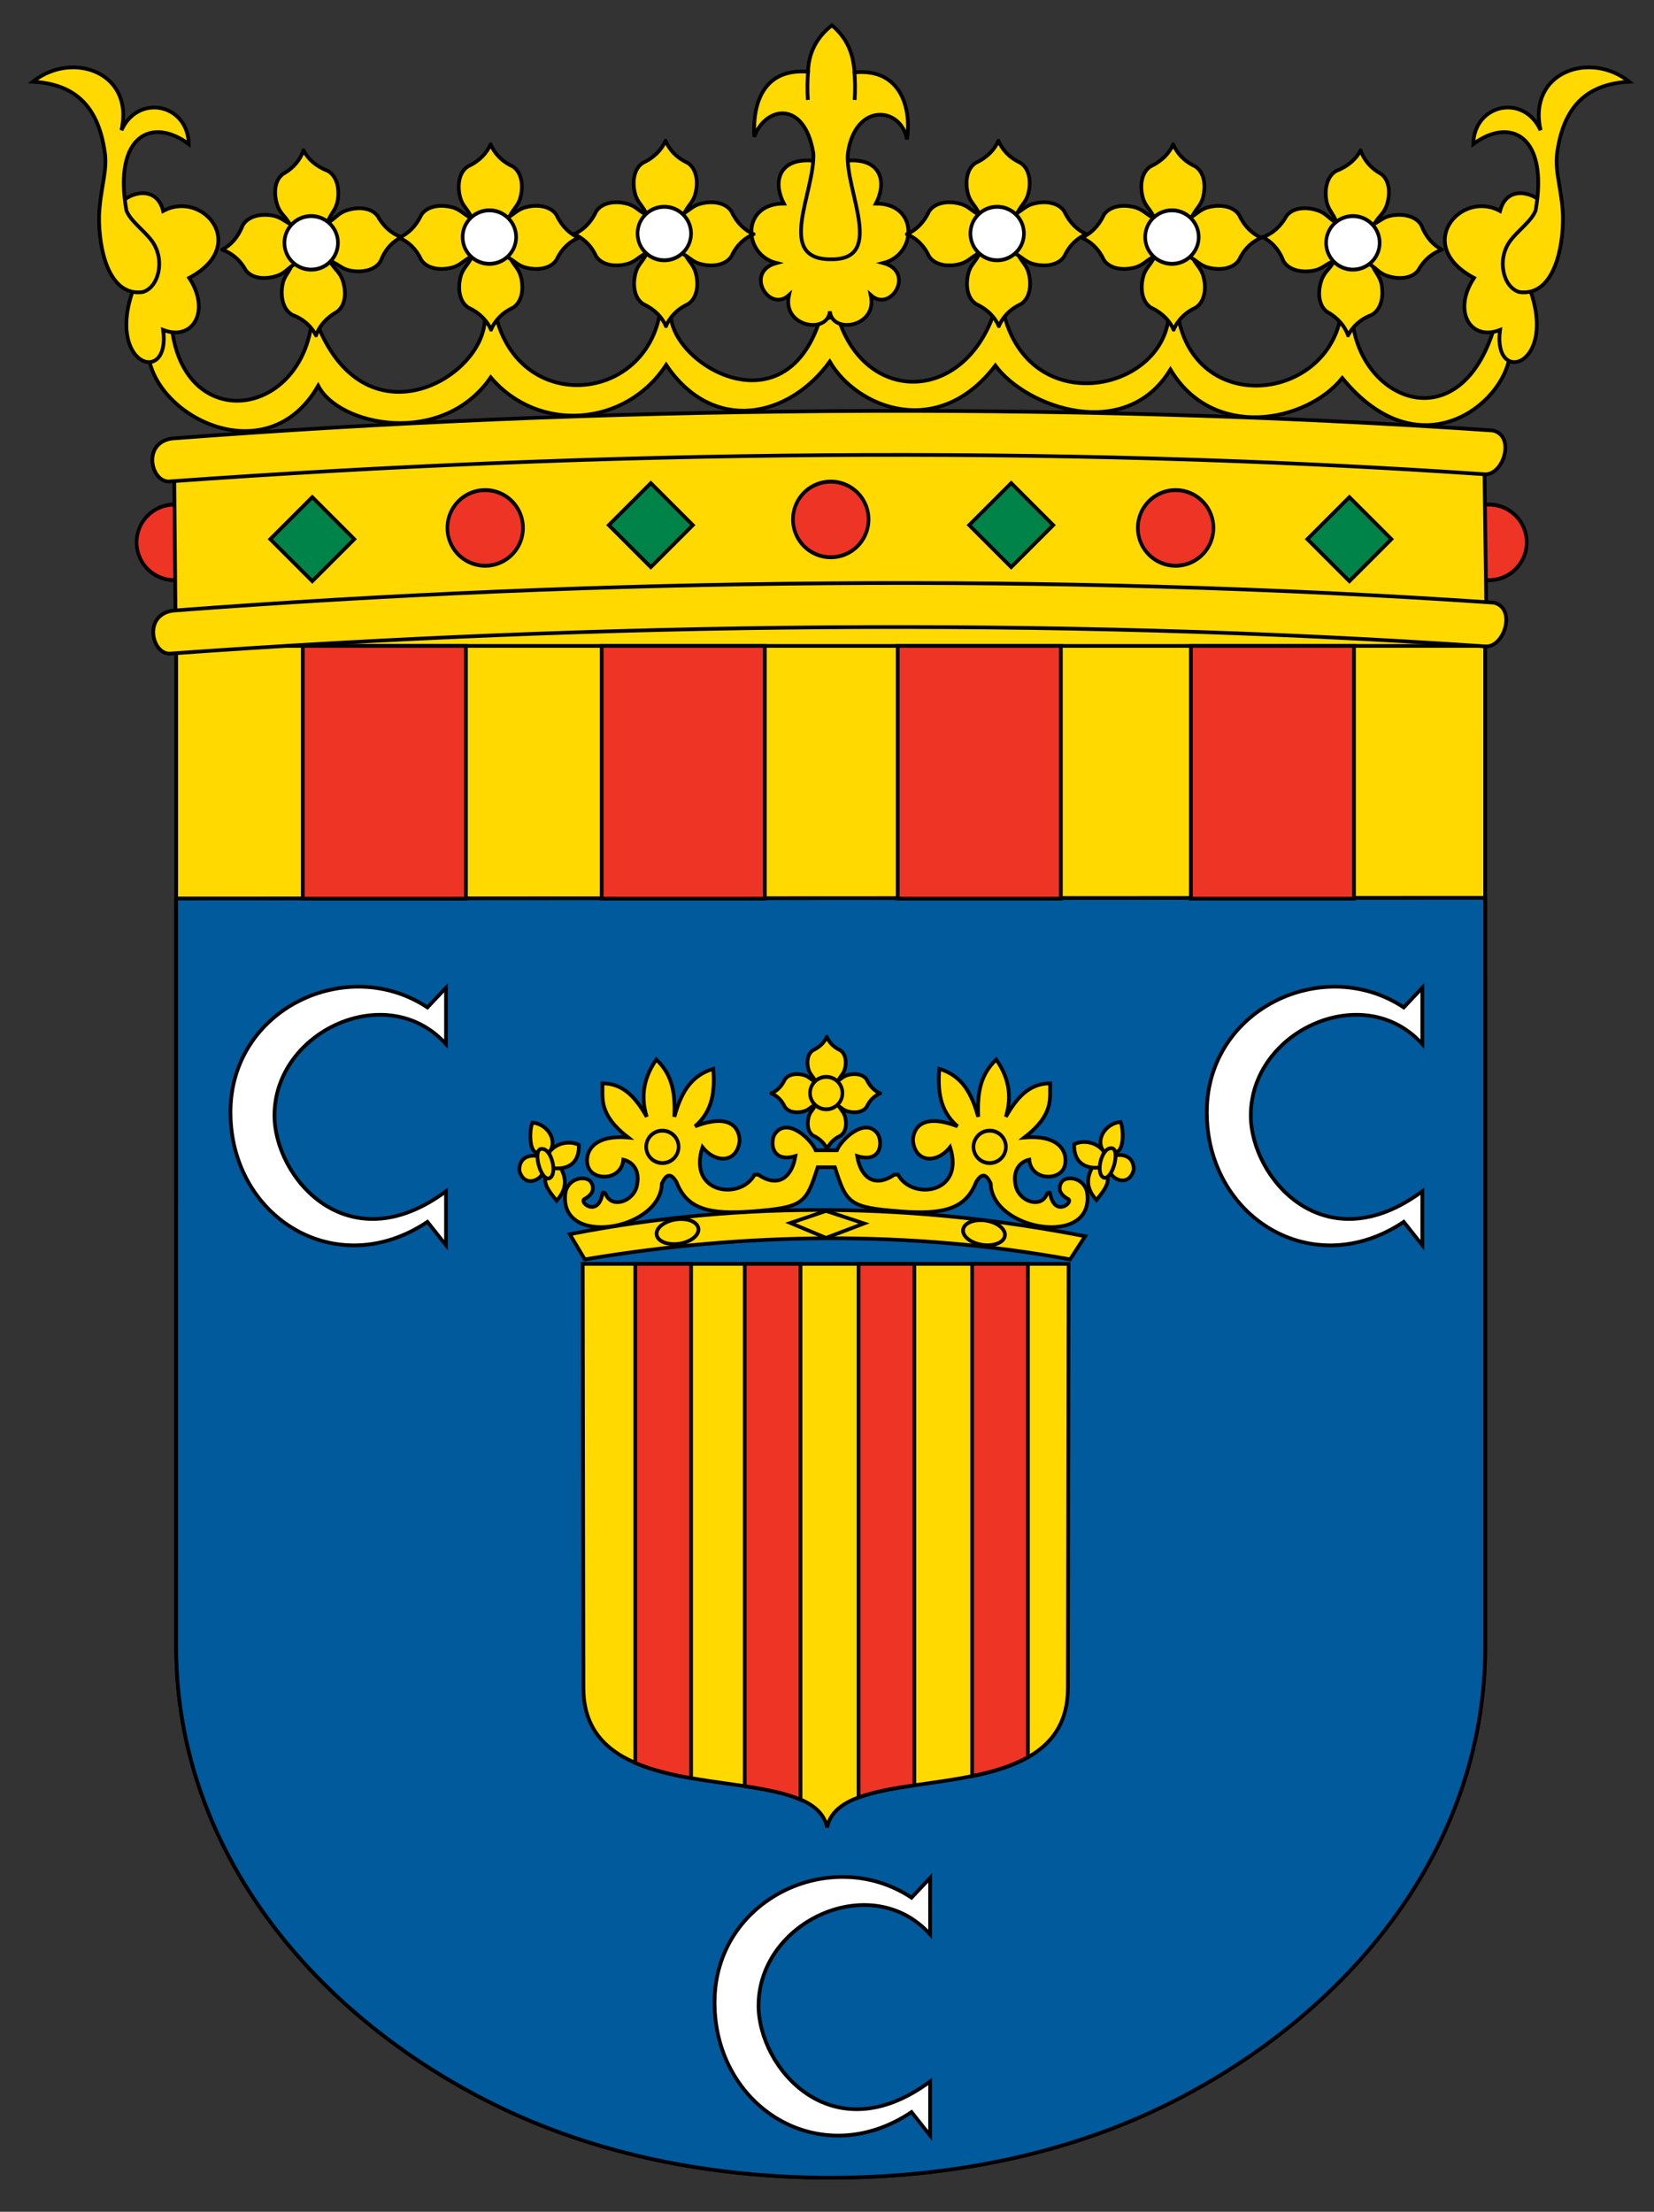<?xml version="1.0" encoding="UTF-8" standalone="no"?>
<!-- Created with Inkscape (http://www.inkscape.org/) -->
<svg
   xmlns:dc="http://purl.org/dc/elements/1.1/"
   xmlns:cc="http://web.resource.org/cc/"
   xmlns:rdf="http://www.w3.org/1999/02/22-rdf-syntax-ns#"
   xmlns:svg="http://www.w3.org/2000/svg"
   xmlns="http://www.w3.org/2000/svg"
   xmlns:xlink="http://www.w3.org/1999/xlink"
   xmlns:sodipodi="http://sodipodi.sourceforge.net/DTD/sodipodi-0.dtd"
   xmlns:inkscape="http://www.inkscape.org/namespaces/inkscape"
   width="445"
   height="595"
   id="svg2"
   sodipodi:version="0.32"
   inkscape:version="0.45"
   sodipodi:docbase="D:\Guillermo\Imachens\wiki"
   sodipodi:docname="Escudo de la Comunidad de Calatayud.svg"
   inkscape:output_extension="org.inkscape.output.svg.inkscape"
   version="1.0"
   sodipodi:modified="true">
  <rect width="100%" height="100%" fill="#333333" stroke="none"/>
  <defs
     id="defs4">
    <linearGradient
       id="linearGradient2893">
      <stop
         style="stop-color:white;stop-opacity:0.314"
         offset="0"
         id="stop2895" />
      <stop
         style="stop-color:white;stop-opacity:0.251"
         offset="0.19"
         id="stop2897" />
      <stop
         style="stop-color:#6b6b6b;stop-opacity:0.125"
         offset="0.6"
         id="stop2901" />
      <stop
         style="stop-color:black;stop-opacity:0.125"
         offset="1"
         id="stop2899" />
    </linearGradient>
    <radialGradient
       cx="221.445"
       cy="226.331"
       r="300"
       fx="221.445"
       fy="226.331"
       id="radialGradient3163"
       xlink:href="#linearGradient2893"
       gradientUnits="userSpaceOnUse"
       gradientTransform="matrix(1.353,0,0,1.349,-77.629,-85.747)" />
    <style
       type="text/css"
       id="style2406">
   
    .fil1 {fill:#FF0F00}
    .fil0 {fill:#FFD600}
   
  </style>
    <style
       type="text/css"
       id="style2410">
   
    .str0 {stroke:#000000;stroke-width:3}
    .fil1 {fill:none}
    .fil2 {fill:#0039F0}
    .fil0 {fill:#FFFF00}
   
  </style>
    <marker
       markerUnits="strokeWidth"
       refX="10"
       refY="5"
       markerWidth="4"
       markerHeight="3"
       orient="auto"
       viewBox="0 0 10 10"
       id="marker2412">
      <path
         d="M 10,0 L 0,5 L 10,10 L 10,0 z "
         id="path2414" />
    </marker>
    <marker
       markerUnits="strokeWidth"
       refX="0"
       refY="5"
       markerWidth="4"
       markerHeight="3"
       orient="auto"
       viewBox="0 0 10 10"
       id="marker2416">
      <path
         d="M 0,0 L 10,5 L 0,10 L 0,0 z "
         id="path2418" />
    </marker>
    <style
       type="text/css"
       id="style6">
   
    .fil1 {fill:#FF0F00}
    .fil0 {fill:#FFD600}
   
  </style>
    <style
       type="text/css"
       id="style2435">
   
    .str0 {stroke:#000000;stroke-width:3}
    .fil1 {fill:none}
    .fil2 {fill:#0039F0}
    .fil0 {fill:#FFFF00}
   
  </style>
    <marker
       markerUnits="strokeWidth"
       refX="10"
       refY="5"
       markerWidth="4"
       markerHeight="3"
       orient="auto"
       viewBox="0 0 10 10"
       id="ArrowStart">
      <path
         d="M 10,0 L 0,5 L 10,10 L 10,0 z "
         id="path553" />
    </marker>
    <marker
       markerUnits="strokeWidth"
       refX="0"
       refY="5"
       markerWidth="4"
       markerHeight="3"
       orient="auto"
       viewBox="0 0 10 10"
       id="ArrowEnd">
      <path
         d="M 0,0 L 10,5 L 0,10 L 0,0 z "
         id="path551" />
    </marker>
    <linearGradient
       id="linearGradient2647">
      <stop
         style="stop-color:white;stop-opacity:0.314"
         offset="0"
         id="stop2649" />
      <stop
         style="stop-color:white;stop-opacity:0.251"
         offset="0.19"
         id="stop2651" />
      <stop
         style="stop-color:#6b6b6b;stop-opacity:0.125"
         offset="0.6"
         id="stop2653" />
      <stop
         style="stop-color:black;stop-opacity:0.125"
         offset="1"
         id="stop2655" />
    </linearGradient>
    <radialGradient
       cx="221.445"
       cy="226.331"
       r="300"
       fx="221.445"
       fy="226.331"
       id="radialGradient2645"
       xlink:href="#linearGradient2893"
       gradientUnits="userSpaceOnUse"
       gradientTransform="matrix(1.353,0,0,1.349,-77.629,-85.747)" />
    <style
       type="text/css"
       id="style2643">
   
    .fil1 {fill:#FF0F00}
    .fil0 {fill:#FFD600}
   
  </style>
    <style
       type="text/css"
       id="style2639">
   
    .str0 {stroke:#000000;stroke-width:3}
    .fil1 {fill:none}
    .fil2 {fill:#0039F0}
    .fil0 {fill:#FFFF00}
   
  </style>
    <marker
       markerUnits="strokeWidth"
       refX="10"
       refY="5"
       markerWidth="4"
       markerHeight="3"
       orient="auto"
       viewBox="0 0 10 10"
       id="marker2635">
      <path
         d="M 10,0 L 0,5 L 10,10 L 10,0 z "
         id="path2637" />
    </marker>
    <marker
       markerUnits="strokeWidth"
       refX="0"
       refY="5"
       markerWidth="4"
       markerHeight="3"
       orient="auto"
       viewBox="0 0 10 10"
       id="marker2631">
      <path
         d="M 0,0 L 10,5 L 0,10 L 0,0 z "
         id="path2633" />
    </marker>
    <style
       type="text/css"
       id="style2629">
   
    .fil1 {fill:#FF0F00}
    .fil0 {fill:#FFD600}
   
  </style>
    <style
       type="text/css"
       id="style2625">
   
    .str0 {stroke:#000000;stroke-width:3}
    .fil1 {fill:none}
    .fil2 {fill:#0039F0}
    .fil0 {fill:#FFFF00}
   
  </style>
    <marker
       markerUnits="strokeWidth"
       refX="10"
       refY="5"
       markerWidth="4"
       markerHeight="3"
       orient="auto"
       viewBox="0 0 10 10"
       id="marker2621">
      <path
         d="M 10,0 L 0,5 L 10,10 L 10,0 z "
         id="path2623" />
    </marker>
    <marker
       markerUnits="strokeWidth"
       refX="0"
       refY="5"
       markerWidth="4"
       markerHeight="3"
       orient="auto"
       viewBox="0 0 10 10"
       id="marker2617">
      <path
         d="M 0,0 L 10,5 L 0,10 L 0,0 z "
         id="path2619" />
    </marker>
  </defs>
  <sodipodi:namedview
     id="base"
     pagecolor="#ffffff"
     bordercolor="#666666"
     borderopacity="1.0"
     inkscape:pageopacity="0.0"
     inkscape:pageshadow="2"
     inkscape:zoom="0.71603211"
     inkscape:cx="186.90324"
     inkscape:cy="283.3175"
     inkscape:document-units="px"
     inkscape:current-layer="layer1"
     inkscape:window-width="1024"
     inkscape:window-height="742"
     inkscape:window-x="-4"
     inkscape:window-y="-4"
     showgrid="true"
     showguides="true"
     inkscape:guide-bbox="true"
     width="445px"
     height="595px" />
  <g
     inkscape:label="Capa 1"
     inkscape:groupmode="layer"
     id="layer1"
     style="display:inline">
    <g
       id="g8508">
      <rect
         y="160.967"
         x="48.891"
         height="21.661"
         width="349.161"
         id="rect24213"
         style="fill:#ffd900;fill-opacity:1;fill-rule:evenodd;stroke:#000000;stroke-width:1.124;stroke-linecap:round;stroke-miterlimit:4;stroke-dasharray:none;stroke-dashoffset:3.6;stroke-opacity:1" />
      <path
         sodipodi:nodetypes="cccscsccc"
         d="M 223.492,173.762 L 399.574,173.761 L 399.582,443.287 C 399.402,497.748 362.566,541.894 314.631,565.821 C 286.493,579.867 254.999,585.775 223.492,585.837 C 191.984,585.775 160.49,579.867 132.352,565.822 C 84.417,541.895 47.581,497.749 47.4,443.287 L 47.409,173.762 L 223.492,173.762 z "
         style="fill:#ffd900;fill-opacity:1;fill-rule:evenodd;stroke:#000000;stroke-width:1px;stroke-linecap:butt;stroke-linejoin:miter;stroke-opacity:1"
         id="path2206" />
      <path
         sodipodi:nodetypes="ccscsccc"
         d="M 399.576,241.53 L 399.582,443.286 C 399.402,497.748 362.566,541.894 314.631,565.821 C 286.493,579.867 254.999,585.775 223.492,585.837 C 191.984,585.775 160.49,579.867 132.352,565.822 C 84.417,541.894 47.581,497.749 47.4,443.287 L 47.407,241.708 L 399.576,241.53 z "
         style="fill:#005a9c;fill-opacity:1;fill-rule:evenodd;stroke:#000000;stroke-width:1px;stroke-linecap:butt;stroke-linejoin:miter;stroke-opacity:1"
         id="path17195" />
      <path
         sodipodi:nodetypes="ccccc"
         id="rect19185"
         d="M 81.467,173.777 L 125.355,173.777 L 125.355,241.751 L 81.467,241.751 L 81.467,173.777 z "
         style="fill:#ee3425;fill-opacity:1;fill-rule:evenodd;stroke:#000000;stroke-width:1;stroke-linecap:round;stroke-miterlimit:4;stroke-dasharray:none;stroke-dashoffset:3.6;stroke-opacity:1" />
      <path
         sodipodi:nodetypes="ccccc"
         id="path23160"
         d="M 161.885,173.777 L 205.773,173.777 L 205.773,241.751 L 161.885,241.751 L 161.885,173.777 z "
         style="fill:#ee3425;fill-opacity:1;fill-rule:evenodd;stroke:#000000;stroke-width:1;stroke-linecap:round;stroke-miterlimit:4;stroke-dasharray:none;stroke-dashoffset:3.6;stroke-opacity:1;display:inline" />
      <path
         sodipodi:nodetypes="ccccc"
         id="path23162"
         d="M 241.528,173.777 L 285.416,173.777 L 285.416,241.751 L 241.528,241.751 L 241.528,173.777 z "
         style="fill:#ee3425;fill-opacity:1;fill-rule:evenodd;stroke:#000000;stroke-width:1;stroke-linecap:round;stroke-miterlimit:4;stroke-dasharray:none;stroke-dashoffset:3.6;stroke-opacity:1;display:inline" />
      <path
         sodipodi:nodetypes="ccccc"
         id="path23164"
         d="M 320.4,173.777 L 364.289,173.777 L 364.289,241.751 L 320.4,241.751 L 320.4,173.777 z "
         style="fill:#ee3425;fill-opacity:1;fill-rule:evenodd;stroke:#000000;stroke-width:1;stroke-linecap:round;stroke-miterlimit:4;stroke-dasharray:none;stroke-dashoffset:3.6;stroke-opacity:1;display:inline" />
      <g
         id="g8448">
        <path
           sodipodi:type="arc"
           style="fill:#ee3425;fill-opacity:1;fill-rule:evenodd;stroke:#000000;stroke-width:0.658;stroke-linecap:round;stroke-miterlimit:4;stroke-dasharray:none;stroke-dashoffset:3.6;stroke-opacity:1"
           id="path17191"
           sodipodi:cx="271.07144"
           sodipodi:cy="206.11218"
           sodipodi:rx="6.9642859"
           sodipodi:ry="6.4285712"
           d="M 278.036 206.112 A 6.964 6.429 0 1 1  264.107,206.112 A 6.964 6.429 0 1 1  278.036 206.112 z"
           transform="matrix(1.46,0,0,1.582,-348.839,-180.167)" />
        <path
           sodipodi:type="arc"
           style="fill:#ee3425;fill-opacity:1;fill-rule:evenodd;stroke:#000000;stroke-width:0.658;stroke-linecap:round;stroke-miterlimit:4;stroke-dasharray:none;stroke-dashoffset:3.6;stroke-opacity:1"
           id="path17189"
           sodipodi:cx="271.07144"
           sodipodi:cy="206.11218"
           sodipodi:rx="6.9642859"
           sodipodi:ry="6.4285712"
           d="M 278.036 206.112 A 6.964 6.429 0 1 1  264.107,206.112 A 6.964 6.429 0 1 1  278.036 206.112 z"
           transform="matrix(1.46,0,0,1.582,4.82,-180.167)" />
        <path
           id="path8071"
           style="fill:#ffd900;fill-opacity:1;fill-rule:evenodd;stroke:#000000;stroke-width:1px;stroke-linecap:butt;stroke-linejoin:miter;stroke-opacity:1"
           d="M 47.222,165.548 C 164.781,160.071 282.341,158.578 399.9,165.19 L 399.365,124.476 C 281.238,115.963 163.646,115.484 46.865,127.155 L 47.222,165.548 z "
           sodipodi:nodetypes="ccccc" />
        <path
           sodipodi:type="arc"
           style="fill:#ee3425;fill-opacity:1;fill-rule:evenodd;stroke:#000000;stroke-width:0.658;stroke-linecap:round;stroke-miterlimit:4;stroke-dasharray:none;stroke-dashoffset:3.6;stroke-opacity:1"
           id="path4164"
           sodipodi:cx="271.07144"
           sodipodi:cy="206.11218"
           sodipodi:rx="6.9642859"
           sodipodi:ry="6.4285712"
           d="M 278.036 206.112 A 6.964 6.429 0 1 1  264.107,206.112 A 6.964 6.429 0 1 1  278.036 206.112 z"
           transform="matrix(1.46,0,0,1.582,-172.251,-186.335)" />
        <path
           sodipodi:type="arc"
           style="fill:#ee3425;fill-opacity:1;fill-rule:evenodd;stroke:#000000;stroke-width:0.658;stroke-linecap:round;stroke-miterlimit:4;stroke-dasharray:none;stroke-dashoffset:3.6;stroke-opacity:1"
           id="path5145"
           sodipodi:cx="271.07144"
           sodipodi:cy="206.11218"
           sodipodi:rx="6.9642859"
           sodipodi:ry="6.4285712"
           d="M 278.036 206.112 A 6.964 6.429 0 1 1  264.107,206.112 A 6.964 6.429 0 1 1  278.036 206.112 z"
           transform="matrix(1.46,0,0,1.582,-265.225,-184.05)" />
        <path
           sodipodi:type="arc"
           style="fill:#ee3425;fill-opacity:1;fill-rule:evenodd;stroke:#000000;stroke-width:0.658;stroke-linecap:round;stroke-miterlimit:4;stroke-dasharray:none;stroke-dashoffset:3.6;stroke-opacity:1"
           id="path5147"
           sodipodi:cx="271.07144"
           sodipodi:cy="206.11218"
           sodipodi:rx="6.9642859"
           sodipodi:ry="6.4285712"
           d="M 278.036 206.112 A 6.964 6.429 0 1 1  264.107,206.112 A 6.964 6.429 0 1 1  278.036 206.112 z"
           transform="matrix(1.46,0,0,1.582,-79.466,-184.05)" />
        <path
           id="path5155"
           style="fill:#ffd900;fill-opacity:1;fill-rule:evenodd;stroke:#000000;stroke-width:1px;stroke-linecap:butt;stroke-linejoin:miter;stroke-opacity:1"
           d="M 46.509,164.267 C 38.186,165.458 40.953,176.624 46.171,175.794 C 160.763,167.586 281.668,165.864 399.795,173.9 C 404.822,174.022 408,163.549 401.9,162.12 C 283.773,154.084 161.605,155.553 46.509,164.267 z "
           sodipodi:nodetypes="ccccc" />
        <path
           id="path8069"
           style="fill:#ffd900;fill-opacity:1;fill-rule:evenodd;stroke:#000000;stroke-width:1px;stroke-linecap:butt;stroke-linejoin:miter;stroke-opacity:1"
           d="M 46.271,117.959 C 37.948,119.149 40.716,130.316 45.934,129.486 C 160.525,121.277 281.43,119.556 399.558,127.592 C 404.584,127.714 407.762,117.241 401.663,115.812 C 283.536,107.776 161.368,109.245 46.271,117.959 z "
           sodipodi:nodetypes="ccccc" />
        <rect
           style="fill:#008348;fill-opacity:1;fill-rule:evenodd;stroke:#000000;stroke-width:1;stroke-linecap:round;stroke-miterlimit:4;stroke-dasharray:none;stroke-dashoffset:3.6;stroke-opacity:1"
           id="rect15195"
           width="15.984"
           height="15.984"
           x="15.933"
           y="215.747"
           transform="matrix(0.707,-0.707,0.707,0.707,0,0)" />
        <rect
           style="fill:#008348;fill-opacity:1;fill-rule:evenodd;stroke:#000000;stroke-width:1;stroke-linecap:round;stroke-miterlimit:4;stroke-dasharray:none;stroke-dashoffset:3.6;stroke-opacity:1"
           id="rect16190"
           width="15.984"
           height="15.984"
           x="84.503"
           y="284.317"
           transform="matrix(0.707,-0.707,0.707,0.707,0,0)" />
        <rect
           style="fill:#008348;fill-opacity:1;fill-rule:evenodd;stroke:#000000;stroke-width:1;stroke-linecap:round;stroke-miterlimit:4;stroke-dasharray:none;stroke-dashoffset:3.6;stroke-opacity:1"
           id="rect16192"
           width="15.984"
           height="15.984"
           x="-51.151"
           y="154.001"
           transform="matrix(0.707,-0.707,0.707,0.707,0,0)" />
        <rect
           style="fill:#008348;fill-opacity:1;fill-rule:evenodd;stroke:#000000;stroke-width:1;stroke-linecap:round;stroke-miterlimit:4;stroke-dasharray:none;stroke-dashoffset:3.6;stroke-opacity:1"
           id="rect16194"
           width="15.984"
           height="15.984"
           x="146.181"
           y="351.333"
           transform="matrix(0.707,-0.707,0.707,0.707,0,0)" />
        <path
           style="fill:#ffd900;fill-opacity:1;fill-rule:evenodd;stroke:#000000;stroke-width:1px;stroke-linecap:butt;stroke-linejoin:miter;stroke-opacity:1"
           d="M 39.9,95.509 C 42.072,112.629 72.23,127.202 85.608,103.762 C 91.062,114.541 118.945,120.43 132.031,101.52 C 144.843,116.625 168.421,114.757 179.23,98.161 C 191.76,116.771 212.179,112.509 223.247,97.277 C 230.507,109.757 252.359,118.535 267.795,98.338 C 276.185,109.733 302.911,119.138 314.9,99.398 C 326.317,118.566 351.492,113.66 361.133,101.696 C 381.741,126.877 404.601,108.973 406.211,95.509 L 406.565,95.332 L 406.211,87.554 L 401.969,88.261 C 392.847,118.236 366.807,108.272 363.962,87.024 L 360.603,85.786 C 355.908,108.008 321.728,111.635 316.939,85.079 L 314.464,84.903 C 312.899,105.505 276.724,113.037 269.916,83.762 L 267.442,84.195 C 259.078,108.621 232.543,108.802 225.369,85.079 L 220.608,85.963 C 210.895,116.415 179.738,97.485 180.468,83.939 L 177.639,83.762 C 173.698,108.51 139.933,111.419 133.445,85.079 L 130.44,85.079 C 131.109,101.135 98.888,120.203 85.532,87.625 L 83.84,87.024 C 80.3,112.45 49.95,116.292 46.294,88.762 L 42.228,85.433 L 39.9,95.509 z "
           id="path12260"
           sodipodi:nodetypes="ccccccccccccccccccccccccccccc" />
        <path
           id="path10263"
           style="fill:#ffd900;fill-opacity:1;fill-rule:evenodd;stroke:#000000;stroke-width:1px;stroke-linecap:butt;stroke-linejoin:miter;stroke-opacity:1"
           d="M 223.275,83.762 C 223.9,90.075 236.247,87.946 234.274,79.387 C 239.667,84.308 246.367,73.126 237.649,70.762 C 246.741,68.486 247.199,54.721 235.649,54.762 C 239.144,48.064 236.341,41.028 224.649,43.762 L 221.9,43.762 C 210.208,41.027 207.405,48.064 210.9,54.762 C 199.35,54.721 199.808,68.485 208.9,70.762 C 200.182,73.125 206.882,84.308 212.275,79.387 C 210.302,87.945 222.649,90.075 223.275,83.762 z "
           sodipodi:nodetypes="cccccccccc" />
        <g
           id="g10258"
           transform="translate(-45.1,-63.6)">
          <path
             sodipodi:nodetypes="ccccccccc"
             id="path2218"
             d="M 263.929,104.862 C 264.398,115.251 253.536,133.568 268.75,133.344 C 283.445,133.531 272.356,114.715 273.214,104.862 C 275.195,90.966 287.615,92.331 289.107,101.112 C 290.379,93.028 287.635,81.871 275,83.076 C 274.659,77.91 273.065,73.96 268.929,70.398 C 264.351,73.956 262.63,78.406 262.5,82.898 C 250.585,81.944 247.55,91.201 248.036,100.398 C 251.021,92.133 261.603,90.435 263.929,104.862 z "
             style="fill:#ffd900;fill-opacity:1;fill-rule:evenodd;stroke:#000000;stroke-width:1px;stroke-linecap:butt;stroke-linejoin:miter;stroke-opacity:1" />
          <path
             sodipodi:nodetypes="cc"
             id="path3215"
             d="M 262.536,82.585 C 262.32,84.709 262.262,87.885 262.446,90.496"
             style="fill:none;fill-rule:evenodd;stroke:#000000;stroke-width:1px;stroke-linecap:butt;stroke-linejoin:miter;stroke-opacity:1" />
          <path
             sodipodi:nodetypes="cc"
             id="path4210"
             d="M 274.958,82.764 C 275.174,84.888 275.232,87.885 275.047,90.496"
             style="fill:none;fill-rule:evenodd;stroke:#000000;stroke-width:1px;stroke-linecap:butt;stroke-linejoin:miter;stroke-opacity:1;display:inline" />
        </g>
        <path
           style="fill:#ffd900;fill-opacity:1;fill-rule:evenodd;stroke:#000000;stroke-width:1px;stroke-linecap:butt;stroke-linejoin:miter;stroke-opacity:1"
           d="M 32.4,54.762 C 34.624,51.882 42.064,49.553 43.9,56.762 C 54.534,50.951 67.304,66.046 50.9,74.762 C 56.733,83.585 51.96,91.893 43.9,88.762 C 45.953,104.07 28.139,98.33 36.025,77.387 L 32.4,54.762 z "
           id="path11263"
           sodipodi:nodetypes="cccccc" />
        <path
           style="fill:#ffd900;fill-opacity:1;fill-rule:evenodd;stroke:#000000;stroke-width:1px;stroke-linecap:butt;stroke-linejoin:miter;stroke-opacity:1"
           d="M 8.829,21.976 C 18.448,22.53 26.359,26.838 28.251,41.389 C 28.869,46.142 26.914,51.234 26.659,57.985 C 26.485,66.646 29.117,79.757 38.328,78.581 C 42.702,77.435 44.56,69.86 40.877,64.843 C 38.735,61.927 35.096,59.488 34.008,56.619 C 30.447,36.255 41.017,31.445 50.793,38.762 C 50.525,27.895 37.161,25.129 32.677,35.039 C 36.213,19.403 19.418,13.551 8.829,21.976 z "
           id="path4212"
           sodipodi:nodetypes="csccscccc" />
        <path
           style="fill:#ffd900;fill-opacity:1;fill-rule:evenodd;stroke:#000000;stroke-width:1px;stroke-linecap:butt;stroke-linejoin:miter;stroke-opacity:1;display:inline"
           d="M 415.074,54.762 C 412.849,51.882 405.41,49.553 403.574,56.762 C 392.94,50.951 380.17,66.047 396.574,74.762 C 390.741,83.585 395.514,91.894 403.574,88.762 C 401.521,104.07 419.335,98.33 411.449,77.387 L 415.074,54.762 z "
           id="path12258"
           sodipodi:nodetypes="cccccc" />
        <path
           style="fill:#ffd900;fill-opacity:1;fill-rule:evenodd;stroke:#000000;stroke-width:1px;stroke-linecap:butt;stroke-linejoin:miter;stroke-opacity:1;display:inline"
           d="M 438.33,21.976 C 428.711,22.53 420.801,26.838 418.908,41.389 C 418.29,46.142 420.245,51.234 420.5,57.985 C 420.674,66.646 418.043,79.757 408.832,78.581 C 404.457,77.435 402.599,69.86 406.283,64.843 C 408.424,61.927 412.064,59.488 413.152,56.619 C 416.712,36.255 406.142,31.445 396.366,38.762 C 396.634,27.896 409.998,25.129 414.482,35.039 C 410.947,19.403 427.741,13.551 438.33,21.976 z "
           id="path7193"
           sodipodi:nodetypes="csccscccc" />
        <g
           id="g9198"
           transform="translate(-45.1,-63.6)">
          <path
             sodipodi:nodetypes="cccscccscc"
             d="M 177.086,102.451 L 177.093,102.451 C 178.108,104.715 179.814,106.859 183.025,108.362 C 185.441,109.914 185.943,113.405 185.155,116.56 C 184.516,119.12 183.116,119.692 181.997,122.274 L 177.012,122.362 L 172.028,122.274 C 170.909,119.692 169.509,119.12 168.87,116.56 C 168.082,113.405 168.584,109.914 171,108.362 C 174.211,106.859 176.072,104.715 177.086,102.451 z "
             style="fill:#ffd900;fill-opacity:1;fill-rule:evenodd;stroke:#000000;stroke-width:1px;stroke-linecap:butt;stroke-linejoin:miter;stroke-opacity:1"
             id="path7197" />
          <path
             sodipodi:nodetypes="cccscccscc"
             d="M 177.204,152.272 L 177.211,152.272 C 178.226,150.007 179.932,147.863 183.143,146.36 C 185.559,144.808 186.061,141.317 185.273,138.162 C 184.634,135.602 183.234,135.03 182.115,132.448 L 177.13,132.36 L 172.146,132.448 C 171.026,135.03 169.627,135.602 168.987,138.162 C 168.2,141.317 168.701,144.808 171.118,146.36 C 174.329,147.863 176.19,150.007 177.204,152.272 z "
             style="fill:#ffd900;fill-opacity:1;fill-rule:evenodd;stroke:#000000;stroke-width:1px;stroke-linecap:butt;stroke-linejoin:miter;stroke-opacity:1;display:inline"
             id="path9192" />
          <path
             sodipodi:nodetypes="cccscccscc"
             d="M 200.752,127.54 L 200.752,127.548 C 198.487,128.562 196.343,130.268 194.84,133.479 C 193.288,135.895 189.797,136.397 186.642,135.609 C 184.082,134.97 183.51,133.57 180.928,132.451 L 180.84,127.467 L 180.928,122.482 C 183.51,121.363 184.082,119.963 186.642,119.324 C 189.797,118.536 193.288,119.038 194.84,121.454 C 196.343,124.665 198.487,126.526 200.752,127.54 z "
             style="fill:#ffd900;fill-opacity:1;fill-rule:evenodd;stroke:#000000;stroke-width:1px;stroke-linecap:butt;stroke-linejoin:miter;stroke-opacity:1;display:inline"
             id="path9196" />
          <path
             sodipodi:nodetypes="cccscccscc"
             d="M 152.502,127.54 L 152.502,127.548 C 154.766,128.562 156.911,130.268 158.414,133.479 C 159.965,135.895 163.456,136.397 166.612,135.609 C 169.172,134.97 169.743,133.57 172.325,132.451 L 172.414,127.467 L 172.325,122.482 C 169.743,121.363 169.172,119.963 166.612,119.324 C 163.456,118.536 159.965,119.038 158.414,121.454 C 156.911,124.665 154.766,126.526 152.502,127.54 z "
             style="fill:#ffd900;fill-opacity:1;fill-rule:evenodd;stroke:#000000;stroke-width:1px;stroke-linecap:butt;stroke-linejoin:miter;stroke-opacity:1;display:inline"
             id="path9194" />
          <path
             transform="matrix(1.033,0,0,1.119,-103.256,-103.259)"
             d="M 278.036 206.112 A 6.964 6.429 0 1 1  264.107,206.112 A 6.964 6.429 0 1 1  278.036 206.112 z"
             sodipodi:ry="6.4285712"
             sodipodi:rx="6.9642859"
             sodipodi:cy="206.11218"
             sodipodi:cx="271.07144"
             id="path7204"
             style="opacity:1;fill:#ffffff;fill-opacity:1;fill-rule:evenodd;stroke:#000000;stroke-width:0.93;stroke-linecap:round;stroke-miterlimit:4;stroke-dasharray:none;stroke-dashoffset:3.6;stroke-opacity:1;display:inline"
             sodipodi:type="arc" />
        </g>
        <g
           style="display:inline"
           id="g9205"
           transform="translate(1.965,-64.556)">
          <path
             sodipodi:nodetypes="cccscccscc"
             d="M 177.086,102.451 L 177.093,102.451 C 178.108,104.715 179.814,106.859 183.025,108.362 C 185.441,109.914 185.943,113.405 185.155,116.56 C 184.516,119.12 183.116,119.692 181.997,122.274 L 177.012,122.362 L 172.028,122.274 C 170.909,119.692 169.509,119.12 168.87,116.56 C 168.082,113.405 168.584,109.914 171,108.362 C 174.211,106.859 176.072,104.715 177.086,102.451 z "
             style="fill:#ffd900;fill-opacity:1;fill-rule:evenodd;stroke:#000000;stroke-width:1px;stroke-linecap:butt;stroke-linejoin:miter;stroke-opacity:1"
             id="path9207" />
          <path
             sodipodi:nodetypes="cccscccscc"
             d="M 177.204,152.272 L 177.211,152.272 C 178.226,150.007 179.932,147.863 183.143,146.36 C 185.559,144.808 186.061,141.317 185.273,138.162 C 184.634,135.602 183.234,135.03 182.115,132.448 L 177.13,132.36 L 172.146,132.448 C 171.026,135.03 169.627,135.602 168.987,138.162 C 168.2,141.317 168.701,144.808 171.118,146.36 C 174.329,147.863 176.19,150.007 177.204,152.272 z "
             style="fill:#ffd900;fill-opacity:1;fill-rule:evenodd;stroke:#000000;stroke-width:1px;stroke-linecap:butt;stroke-linejoin:miter;stroke-opacity:1;display:inline"
             id="path9209" />
          <path
             sodipodi:nodetypes="cccscccscc"
             d="M 200.752,127.54 L 200.752,127.548 C 198.487,128.562 196.343,130.268 194.84,133.479 C 193.288,135.895 189.797,136.397 186.642,135.609 C 184.082,134.97 183.51,133.57 180.928,132.451 L 180.84,127.467 L 180.928,122.482 C 183.51,121.363 184.082,119.963 186.642,119.324 C 189.797,118.536 193.288,119.038 194.84,121.454 C 196.343,124.665 198.487,126.526 200.752,127.54 z "
             style="fill:#ffd900;fill-opacity:1;fill-rule:evenodd;stroke:#000000;stroke-width:1px;stroke-linecap:butt;stroke-linejoin:miter;stroke-opacity:1;display:inline"
             id="path9211" />
          <path
             sodipodi:nodetypes="cccscccscc"
             d="M 152.502,127.54 L 152.502,127.548 C 154.766,128.562 156.911,130.268 158.414,133.479 C 159.965,135.895 163.456,136.397 166.612,135.609 C 169.172,134.97 169.743,133.57 172.325,132.451 L 172.414,127.467 L 172.325,122.482 C 169.743,121.363 169.172,119.963 166.612,119.324 C 163.456,118.536 159.965,119.038 158.414,121.454 C 156.911,124.665 154.766,126.526 152.502,127.54 z "
             style="fill:#ffd900;fill-opacity:1;fill-rule:evenodd;stroke:#000000;stroke-width:1px;stroke-linecap:butt;stroke-linejoin:miter;stroke-opacity:1;display:inline"
             id="path9213" />
          <path
             transform="matrix(1.033,0,0,1.119,-103.256,-103.259)"
             d="M 278.036 206.112 A 6.964 6.429 0 1 1  264.107,206.112 A 6.964 6.429 0 1 1  278.036 206.112 z"
             sodipodi:ry="6.4285712"
             sodipodi:rx="6.9642859"
             sodipodi:cy="206.11218"
             sodipodi:cx="271.07144"
             id="path9215"
             style="opacity:1;fill:#ffffff;fill-opacity:1;fill-rule:evenodd;stroke:#000000;stroke-width:0.93;stroke-linecap:round;stroke-miterlimit:4;stroke-dasharray:none;stroke-dashoffset:3.6;stroke-opacity:1;display:inline"
             sodipodi:type="arc" />
        </g>
        <g
           style="display:inline"
           id="g9217"
           transform="translate(138.545,-63.601)">
          <path
             sodipodi:nodetypes="cccscccscc"
             d="M 177.086,102.451 L 177.093,102.451 C 178.108,104.715 179.814,106.859 183.025,108.362 C 185.441,109.914 185.943,113.405 185.155,116.56 C 184.516,119.12 183.116,119.692 181.997,122.274 L 177.012,122.362 L 172.028,122.274 C 170.909,119.692 169.509,119.12 168.87,116.56 C 168.082,113.405 168.584,109.914 171,108.362 C 174.211,106.859 176.072,104.715 177.086,102.451 z "
             style="fill:#ffd900;fill-opacity:1;fill-rule:evenodd;stroke:#000000;stroke-width:1px;stroke-linecap:butt;stroke-linejoin:miter;stroke-opacity:1"
             id="path9219" />
          <path
             sodipodi:nodetypes="cccscccscc"
             d="M 177.204,152.272 L 177.211,152.272 C 178.226,150.007 179.932,147.863 183.143,146.36 C 185.559,144.808 186.061,141.317 185.273,138.162 C 184.634,135.602 183.234,135.03 182.115,132.448 L 177.13,132.36 L 172.146,132.448 C 171.026,135.03 169.627,135.602 168.987,138.162 C 168.2,141.317 168.701,144.808 171.118,146.36 C 174.329,147.863 176.19,150.007 177.204,152.272 z "
             style="fill:#ffd900;fill-opacity:1;fill-rule:evenodd;stroke:#000000;stroke-width:1px;stroke-linecap:butt;stroke-linejoin:miter;stroke-opacity:1;display:inline"
             id="path9221" />
          <path
             sodipodi:nodetypes="cccscccscc"
             d="M 200.752,127.54 L 200.752,127.548 C 198.487,128.562 196.343,130.268 194.84,133.479 C 193.288,135.895 189.797,136.397 186.642,135.609 C 184.082,134.97 183.51,133.57 180.928,132.451 L 180.84,127.467 L 180.928,122.482 C 183.51,121.363 184.082,119.963 186.642,119.324 C 189.797,118.536 193.288,119.038 194.84,121.454 C 196.343,124.665 198.487,126.526 200.752,127.54 z "
             style="fill:#ffd900;fill-opacity:1;fill-rule:evenodd;stroke:#000000;stroke-width:1px;stroke-linecap:butt;stroke-linejoin:miter;stroke-opacity:1;display:inline"
             id="path9223" />
          <path
             sodipodi:nodetypes="cccscccscc"
             d="M 152.502,127.54 L 152.502,127.548 C 154.766,128.562 156.911,130.268 158.414,133.479 C 159.965,135.895 163.456,136.397 166.612,135.609 C 169.172,134.97 169.743,133.57 172.325,132.451 L 172.414,127.467 L 172.325,122.482 C 169.743,121.363 169.172,119.963 166.612,119.324 C 163.456,118.536 159.965,119.038 158.414,121.454 C 156.911,124.665 154.766,126.526 152.502,127.54 z "
             style="fill:#ffd900;fill-opacity:1;fill-rule:evenodd;stroke:#000000;stroke-width:1px;stroke-linecap:butt;stroke-linejoin:miter;stroke-opacity:1;display:inline"
             id="path9225" />
          <path
             transform="matrix(1.033,0,0,1.119,-103.256,-103.259)"
             d="M 278.036 206.112 A 6.964 6.429 0 1 1  264.107,206.112 A 6.964 6.429 0 1 1  278.036 206.112 z"
             sodipodi:ry="6.4285712"
             sodipodi:rx="6.9642859"
             sodipodi:cy="206.11218"
             sodipodi:cx="271.07144"
             id="path9227"
             style="opacity:1;fill:#ffffff;fill-opacity:1;fill-rule:evenodd;stroke:#000000;stroke-width:0.93;stroke-linecap:round;stroke-miterlimit:4;stroke-dasharray:none;stroke-dashoffset:3.6;stroke-opacity:1;display:inline"
             sodipodi:type="arc" />
        </g>
        <g
           style="display:inline"
           id="g9229"
           transform="translate(91.522,-64.556)">
          <path
             sodipodi:nodetypes="cccscccscc"
             d="M 177.086,102.451 L 177.093,102.451 C 178.108,104.715 179.814,106.859 183.025,108.362 C 185.441,109.914 185.943,113.405 185.155,116.56 C 184.516,119.12 183.116,119.692 181.997,122.274 L 177.012,122.362 L 172.028,122.274 C 170.909,119.692 169.509,119.12 168.87,116.56 C 168.082,113.405 168.584,109.914 171,108.362 C 174.211,106.859 176.072,104.715 177.086,102.451 z "
             style="fill:#ffd900;fill-opacity:1;fill-rule:evenodd;stroke:#000000;stroke-width:1px;stroke-linecap:butt;stroke-linejoin:miter;stroke-opacity:1"
             id="path9231" />
          <path
             sodipodi:nodetypes="cccscccscc"
             d="M 177.204,152.272 L 177.211,152.272 C 178.226,150.007 179.932,147.863 183.143,146.36 C 185.559,144.808 186.061,141.317 185.273,138.162 C 184.634,135.602 183.234,135.03 182.115,132.448 L 177.13,132.36 L 172.146,132.448 C 171.026,135.03 169.627,135.602 168.987,138.162 C 168.2,141.317 168.701,144.808 171.118,146.36 C 174.329,147.863 176.19,150.007 177.204,152.272 z "
             style="fill:#ffd900;fill-opacity:1;fill-rule:evenodd;stroke:#000000;stroke-width:1px;stroke-linecap:butt;stroke-linejoin:miter;stroke-opacity:1;display:inline"
             id="path9233" />
          <path
             sodipodi:nodetypes="cccscccscc"
             d="M 200.752,127.54 L 200.752,127.548 C 198.487,128.562 196.343,130.268 194.84,133.479 C 193.288,135.895 189.797,136.397 186.642,135.609 C 184.082,134.97 183.51,133.57 180.928,132.451 L 180.84,127.467 L 180.928,122.482 C 183.51,121.363 184.082,119.963 186.642,119.324 C 189.797,118.536 193.288,119.038 194.84,121.454 C 196.343,124.665 198.487,126.526 200.752,127.54 z "
             style="fill:#ffd900;fill-opacity:1;fill-rule:evenodd;stroke:#000000;stroke-width:1px;stroke-linecap:butt;stroke-linejoin:miter;stroke-opacity:1;display:inline"
             id="path9235" />
          <path
             sodipodi:nodetypes="cccscccscc"
             d="M 152.502,127.54 L 152.502,127.548 C 154.766,128.562 156.911,130.268 158.414,133.479 C 159.965,135.895 163.456,136.397 166.612,135.609 C 169.172,134.97 169.743,133.57 172.325,132.451 L 172.414,127.467 L 172.325,122.482 C 169.743,121.363 169.172,119.963 166.612,119.324 C 163.456,118.536 159.965,119.038 158.414,121.454 C 156.911,124.665 154.766,126.526 152.502,127.54 z "
             style="fill:#ffd900;fill-opacity:1;fill-rule:evenodd;stroke:#000000;stroke-width:1px;stroke-linecap:butt;stroke-linejoin:miter;stroke-opacity:1;display:inline"
             id="path9237" />
          <path
             transform="matrix(1.033,0,0,1.119,-103.256,-103.259)"
             d="M 278.036 206.112 A 6.964 6.429 0 1 1  264.107,206.112 A 6.964 6.429 0 1 1  278.036 206.112 z"
             sodipodi:ry="6.4285712"
             sodipodi:rx="6.9642859"
             sodipodi:cy="206.11218"
             sodipodi:cx="271.07144"
             id="path9239"
             style="opacity:1;fill:#ffffff;fill-opacity:1;fill-rule:evenodd;stroke:#000000;stroke-width:0.93;stroke-linecap:round;stroke-miterlimit:4;stroke-dasharray:none;stroke-dashoffset:3.6;stroke-opacity:1;display:inline"
             sodipodi:type="arc" />
        </g>
        <g
           style="display:inline"
           id="g9241"
           transform="matrix(0.998,6.9950371e-2,-6.9950371e-2,0.998,196.492,-74.161)">
          <path
             sodipodi:nodetypes="cccscccscc"
             d="M 177.086,102.451 L 177.093,102.451 C 178.108,104.715 179.814,106.859 183.025,108.362 C 185.441,109.914 185.943,113.405 185.155,116.56 C 184.516,119.12 183.116,119.692 181.997,122.274 L 177.012,122.362 L 172.028,122.274 C 170.909,119.692 169.509,119.12 168.87,116.56 C 168.082,113.405 168.584,109.914 171,108.362 C 174.211,106.859 176.072,104.715 177.086,102.451 z "
             style="fill:#ffd900;fill-opacity:1;fill-rule:evenodd;stroke:#000000;stroke-width:1px;stroke-linecap:butt;stroke-linejoin:miter;stroke-opacity:1"
             id="path9243" />
          <path
             sodipodi:nodetypes="cccscccscc"
             d="M 177.204,152.272 L 177.211,152.272 C 178.226,150.007 179.932,147.863 183.143,146.36 C 185.559,144.808 186.061,141.317 185.273,138.162 C 184.634,135.602 183.234,135.03 182.115,132.448 L 177.13,132.36 L 172.146,132.448 C 171.026,135.03 169.627,135.602 168.987,138.162 C 168.2,141.317 168.701,144.808 171.118,146.36 C 174.329,147.863 176.19,150.007 177.204,152.272 z "
             style="fill:#ffd900;fill-opacity:1;fill-rule:evenodd;stroke:#000000;stroke-width:1px;stroke-linecap:butt;stroke-linejoin:miter;stroke-opacity:1;display:inline"
             id="path9245" />
          <path
             sodipodi:nodetypes="cccscccscc"
             d="M 200.752,127.54 L 200.752,127.548 C 198.487,128.562 196.343,130.268 194.84,133.479 C 193.288,135.895 189.797,136.397 186.642,135.609 C 184.082,134.97 183.51,133.57 180.928,132.451 L 180.84,127.467 L 180.928,122.482 C 183.51,121.363 184.082,119.963 186.642,119.324 C 189.797,118.536 193.288,119.038 194.84,121.454 C 196.343,124.665 198.487,126.526 200.752,127.54 z "
             style="fill:#ffd900;fill-opacity:1;fill-rule:evenodd;stroke:#000000;stroke-width:1px;stroke-linecap:butt;stroke-linejoin:miter;stroke-opacity:1;display:inline"
             id="path9247" />
          <path
             sodipodi:nodetypes="cccscccscc"
             d="M 152.502,127.54 L 152.502,127.548 C 154.766,128.562 156.911,130.268 158.414,133.479 C 159.965,135.895 163.456,136.397 166.612,135.609 C 169.172,134.97 169.743,133.57 172.325,132.451 L 172.414,127.467 L 172.325,122.482 C 169.743,121.363 169.172,119.963 166.612,119.324 C 163.456,118.536 159.965,119.038 158.414,121.454 C 156.911,124.665 154.766,126.526 152.502,127.54 z "
             style="fill:#ffd900;fill-opacity:1;fill-rule:evenodd;stroke:#000000;stroke-width:1px;stroke-linecap:butt;stroke-linejoin:miter;stroke-opacity:1;display:inline"
             id="path9249" />
          <path
             transform="matrix(1.033,0,0,1.119,-103.256,-103.259)"
             d="M 278.036 206.112 A 6.964 6.429 0 1 1  264.107,206.112 A 6.964 6.429 0 1 1  278.036 206.112 z"
             sodipodi:ry="6.4285712"
             sodipodi:rx="6.9642859"
             sodipodi:cy="206.11218"
             sodipodi:cx="271.07144"
             id="path9251"
             style="opacity:1;fill:#ffffff;fill-opacity:1;fill-rule:evenodd;stroke:#000000;stroke-width:0.93;stroke-linecap:round;stroke-miterlimit:4;stroke-dasharray:none;stroke-dashoffset:3.6;stroke-opacity:1;display:inline"
             sodipodi:type="arc" />
        </g>
        <g
           style="display:inline"
           id="g9253"
           transform="matrix(-0.998,6.9950371e-2,6.9950371e-2,0.998,251.22,-74.16)">
          <path
             sodipodi:nodetypes="cccscccscc"
             d="M 177.086,102.451 L 177.093,102.451 C 178.108,104.715 179.814,106.859 183.025,108.362 C 185.441,109.914 185.943,113.405 185.155,116.56 C 184.516,119.12 183.116,119.692 181.997,122.274 L 177.012,122.362 L 172.028,122.274 C 170.909,119.692 169.509,119.12 168.87,116.56 C 168.082,113.405 168.584,109.914 171,108.362 C 174.211,106.859 176.072,104.715 177.086,102.451 z "
             style="fill:#ffd900;fill-opacity:1;fill-rule:evenodd;stroke:#000000;stroke-width:1px;stroke-linecap:butt;stroke-linejoin:miter;stroke-opacity:1"
             id="path9255" />
          <path
             sodipodi:nodetypes="cccscccscc"
             d="M 177.204,152.272 L 177.211,152.272 C 178.226,150.007 179.932,147.863 183.143,146.36 C 185.559,144.808 186.061,141.317 185.273,138.162 C 184.634,135.602 183.234,135.03 182.115,132.448 L 177.13,132.36 L 172.146,132.448 C 171.026,135.03 169.627,135.602 168.987,138.162 C 168.2,141.317 168.701,144.808 171.118,146.36 C 174.329,147.863 176.19,150.007 177.204,152.272 z "
             style="fill:#ffd900;fill-opacity:1;fill-rule:evenodd;stroke:#000000;stroke-width:1px;stroke-linecap:butt;stroke-linejoin:miter;stroke-opacity:1;display:inline"
             id="path9257" />
          <path
             sodipodi:nodetypes="cccscccscc"
             d="M 200.752,127.54 L 200.752,127.548 C 198.487,128.562 196.343,130.268 194.84,133.479 C 193.288,135.895 189.797,136.397 186.642,135.609 C 184.082,134.97 183.51,133.57 180.928,132.451 L 180.84,127.467 L 180.928,122.482 C 183.51,121.363 184.082,119.963 186.642,119.324 C 189.797,118.536 193.288,119.038 194.84,121.454 C 196.343,124.665 198.487,126.526 200.752,127.54 z "
             style="fill:#ffd900;fill-opacity:1;fill-rule:evenodd;stroke:#000000;stroke-width:1px;stroke-linecap:butt;stroke-linejoin:miter;stroke-opacity:1;display:inline"
             id="path9259" />
          <path
             sodipodi:nodetypes="cccscccscc"
             d="M 152.502,127.54 L 152.502,127.548 C 154.766,128.562 156.911,130.268 158.414,133.479 C 159.965,135.895 163.456,136.397 166.612,135.609 C 169.172,134.97 169.743,133.57 172.325,132.451 L 172.414,127.467 L 172.325,122.482 C 169.743,121.363 169.172,119.963 166.612,119.324 C 163.456,118.536 159.965,119.038 158.414,121.454 C 156.911,124.665 154.766,126.526 152.502,127.54 z "
             style="fill:#ffd900;fill-opacity:1;fill-rule:evenodd;stroke:#000000;stroke-width:1px;stroke-linecap:butt;stroke-linejoin:miter;stroke-opacity:1;display:inline"
             id="path9261" />
          <path
             transform="matrix(1.033,0,0,1.119,-103.256,-103.259)"
             d="M 278.036 206.112 A 6.964 6.429 0 1 1  264.107,206.112 A 6.964 6.429 0 1 1  278.036 206.112 z"
             sodipodi:ry="6.4285712"
             sodipodi:rx="6.9642859"
             sodipodi:cy="206.11218"
             sodipodi:cx="271.07144"
             id="path9263"
             style="opacity:1;fill:#ffffff;fill-opacity:1;fill-rule:evenodd;stroke:#000000;stroke-width:0.93;stroke-linecap:round;stroke-miterlimit:4;stroke-dasharray:none;stroke-dashoffset:3.6;stroke-opacity:1;display:inline"
             sodipodi:type="arc" />
        </g>
      </g>
      <path
         sodipodi:nodetypes="ccscccscc"
         id="path4623"
         d="M 120,265.696 L 120,280.897 C 104.349,263.41 73.955,277.246 73.846,299.934 C 73.765,316.803 93.592,340.038 120,320.458 L 120,335 L 115,328.7 C 90.425,345.137 62.006,327.45 62.007,299.193 C 62.008,271.342 93.444,256.694 115,271.007 L 120,265.696 z "
         style="fill:#ffffff;fill-rule:evenodd;stroke:#000000;stroke-width:1px;stroke-linecap:butt;stroke-linejoin:miter;stroke-opacity:1;fill-opacity:1" />
      <path
         sodipodi:nodetypes="ccscccscc"
         id="path6659"
         d="M 382.675,265.696 L 382.675,280.898 C 367.024,263.41 336.631,277.246 336.522,299.934 C 336.441,316.803 356.267,340.038 382.675,320.458 L 382.675,335 L 377.675,328.7 C 353.101,345.138 324.681,327.45 324.682,299.193 C 324.683,271.342 356.119,256.694 377.675,271.008 L 382.675,265.696 z "
         style="fill:#ffffff;fill-opacity:1;fill-rule:evenodd;stroke:#000000;stroke-width:1px;stroke-linecap:butt;stroke-linejoin:miter;stroke-opacity:1;display:inline" />
      <path
         sodipodi:nodetypes="ccscccscc"
         id="path6661"
         d="M 250.242,505.179 L 250.242,520.381 C 234.591,502.893 204.197,516.729 204.088,539.417 C 204.007,556.286 223.834,579.521 250.242,559.941 L 250.242,574.483 L 245.242,568.183 C 220.668,584.621 192.248,566.933 192.249,538.676 C 192.25,510.825 223.686,496.177 245.242,510.491 L 250.242,505.179 z "
         style="fill:#ffffff;fill-opacity:1;fill-rule:evenodd;stroke:#000000;stroke-width:1px;stroke-linecap:butt;stroke-linejoin:miter;stroke-opacity:1;display:inline" />
      <g
         id="g8422">
        <path
           id="path6663"
           style="fill:#ffd900;fill-rule:evenodd;stroke:#000000;stroke-width:1px;stroke-linecap:butt;stroke-linejoin:miter;stroke-opacity:1;fill-opacity:1"
           d="M 222.528,491.627 C 226.356,472.14 287.422,489.26 287.318,453.974 L 287.501,340 L 156.777,340 L 156.96,453.974 C 156.856,489.26 218.699,472.14 222.528,491.627 z "
           sodipodi:nodetypes="cccccc" />
        <path
           style="fill:#ee3425;fill-rule:evenodd;stroke:#000000;stroke-width:1px;stroke-linecap:butt;stroke-linejoin:miter;stroke-opacity:1;display:inline;fill-opacity:1"
           d="M 170.93,340.005 L 170.93,474.255 C 175.415,476.178 180.603,477.414 185.93,478.349 L 185.93,340.005 L 170.93,340.005 z M 200.368,340.005 L 200.368,480.505 C 206.128,481.374 211.401,482.394 215.368,484.13 L 215.368,340.005 L 200.368,340.005 z M 230.993,340.005 L 230.993,483.536 C 235.113,482.01 240.358,481.083 245.993,480.255 L 245.993,340.005 L 230.993,340.005 z M 261.555,340.005 L 261.555,477.786 C 267.054,476.666 272.269,475.132 276.555,472.692 L 276.555,340.005 L 261.555,340.005 z "
           id="path9729" />
        <path
           style="fill:#ffd900;fill-rule:evenodd;stroke:#000000;stroke-width:1;stroke-linecap:butt;stroke-linejoin:miter;stroke-opacity:1;stroke-miterlimit:4;stroke-dasharray:none;fill-opacity:1"
           d="M 153.297,332.013 L 157.326,338.79 C 201.091,331.477 244.636,330.966 287.912,338.79 L 291.941,332.563 C 246.886,323.797 200.792,322.718 153.297,332.013 z "
           id="path13839"
           sodipodi:nodetypes="ccccc" />
        <path
           id="path15937"
           style="fill:#ffd900;fill-opacity:1;fill-rule:evenodd;stroke:#000000;stroke-width:1;stroke-linecap:butt;stroke-linejoin:miter;stroke-miterlimit:4;stroke-dasharray:none;stroke-opacity:1"
           d="M 222.439,278.929 L 222.444,278.929 C 223.058,280.301 224.092,281.6 226.037,282.51 C 227.501,283.45 227.805,285.565 227.328,287.477 C 226.94,289.028 226.093,289.374 225.414,290.938 L 222.395,290.992 L 219.375,290.938 C 218.697,289.374 217.849,289.028 217.462,287.477 C 216.985,285.565 217.289,283.45 218.752,282.51 C 220.697,281.6 221.825,280.301 222.439,278.929 z "
           sodipodi:nodetypes="cccscccscc" />
        <path
           id="path15939"
           style="fill:#ffd900;fill-opacity:1;fill-rule:evenodd;stroke:#000000;stroke-width:1;stroke-linecap:butt;stroke-linejoin:miter;stroke-miterlimit:4;stroke-dasharray:none;stroke-opacity:1;display:inline"
           d="M 222.511,309.111 L 222.515,309.111 C 223.13,307.739 224.163,306.44 226.109,305.53 C 227.572,304.59 227.876,302.475 227.399,300.563 C 227.012,299.012 226.164,298.666 225.486,297.102 L 222.466,297.048 L 219.446,297.102 C 218.768,298.666 217.92,299.012 217.533,300.563 C 217.056,302.475 217.36,304.59 218.824,305.53 C 220.769,306.44 221.896,307.739 222.511,309.111 z "
           sodipodi:nodetypes="cccscccscc" />
        <path
           id="path15941"
           style="fill:#ffd900;fill-opacity:1;fill-rule:evenodd;stroke:#000000;stroke-width:1;stroke-linecap:butt;stroke-linejoin:miter;stroke-miterlimit:4;stroke-dasharray:none;stroke-opacity:1;display:inline"
           d="M 236.776,294.129 L 236.776,294.133 C 235.404,294.748 234.105,295.781 233.195,297.726 C 232.255,299.19 230.14,299.494 228.228,299.017 C 226.677,298.63 226.331,297.782 224.767,297.104 L 224.714,294.084 L 224.767,291.064 C 226.331,290.386 226.677,289.538 228.228,289.151 C 230.14,288.674 232.255,288.978 233.195,290.442 C 234.105,292.387 235.404,293.514 236.776,294.129 z "
           sodipodi:nodetypes="cccscccscc" />
        <path
           id="path15943"
           style="fill:#ffd900;fill-opacity:1;fill-rule:evenodd;stroke:#000000;stroke-width:1;stroke-linecap:butt;stroke-linejoin:miter;stroke-miterlimit:4;stroke-dasharray:none;stroke-opacity:1;display:inline"
           d="M 207.546,294.129 L 207.546,294.133 C 208.918,294.748 210.217,295.781 211.127,297.726 C 212.067,299.19 214.182,299.494 216.094,299.017 C 217.645,298.63 217.991,297.782 219.555,297.104 L 219.609,294.084 L 219.555,291.064 C 217.991,290.386 217.645,289.538 216.094,289.151 C 214.182,288.674 212.067,288.978 211.127,290.442 C 210.217,292.387 208.918,293.514 207.546,294.129 z "
           sodipodi:nodetypes="cccscccscc" />
        <path
           sodipodi:type="arc"
           style="fill:#ffd900;fill-opacity:1;fill-rule:evenodd;stroke:#000000;stroke-width:1.535;stroke-linecap:round;stroke-miterlimit:4;stroke-dasharray:none;stroke-dashoffset:3.6;stroke-opacity:1;display:inline"
           id="path15945"
           sodipodi:cx="271.07144"
           sodipodi:cy="206.11218"
           sodipodi:rx="6.9642859"
           sodipodi:ry="6.4285712"
           d="M 278.036 206.112 A 6.964 6.429 0 1 1  264.107,206.112 A 6.964 6.429 0 1 1  278.036 206.112 z"
           transform="matrix(0.626,0,0,0.678,52.606,154.309)" />
        <path
           sodipodi:type="arc"
           style="opacity:1;fill:#ffd900;fill-opacity:1;fill-rule:evenodd;stroke:#000000;stroke-width:1;stroke-linecap:round;stroke-miterlimit:4;stroke-dasharray:none;stroke-dashoffset:3.6;stroke-opacity:1"
           id="path22054"
           sodipodi:cx="186.3553"
           sodipodi:cy="331.63004"
           sodipodi:rx="5.6719809"
           sodipodi:ry="3.2967031"
           d="M 192.027 331.63 A 5.672 3.297 0 1 1  180.683,331.63 A 5.672 3.297 0 1 1  192.027 331.63 z"
           transform="matrix(0.989,-0.151,0.151,0.989,-52.094,31.471)" />
        <path
           sodipodi:type="arc"
           style="opacity:1;fill:#ffd900;fill-opacity:1;fill-rule:evenodd;stroke:#000000;stroke-width:1;stroke-linecap:round;stroke-miterlimit:4;stroke-dasharray:none;stroke-dashoffset:3.6;stroke-opacity:1;display:inline"
           id="path22056"
           sodipodi:cx="186.3553"
           sodipodi:cy="331.63004"
           sodipodi:rx="5.6719809"
           sodipodi:ry="3.2967031"
           d="M 192.027 331.63 A 5.672 3.297 0 1 1  180.683,331.63 A 5.672 3.297 0 1 1  192.027 331.63 z"
           transform="matrix(-0.989,-0.151,-0.151,0.989,499.122,31.77)" />
        <path
           style="fill:#ffd900;fill-rule:evenodd;stroke:#000000;stroke-width:1px;stroke-linecap:butt;stroke-linejoin:miter;stroke-opacity:1;fill-opacity:1"
           d="M 212.65,328.993 L 222.234,325.755 L 232.465,329.123 L 222.234,333.008 L 212.65,328.993 z "
           id="path22058" />
        <path
           id="path14858"
           style="fill:#ffd900;fill-rule:evenodd;stroke:#000000;stroke-width:1;stroke-linecap:butt;stroke-linejoin:miter;stroke-miterlimit:4;stroke-opacity:1;fill-opacity:1"
           d="M 220,314 L 224.617,314 C 227.753,323.785 228.374,324.82 242.325,325.889 C 253.918,326.777 259.825,325.209 262.617,318 C 264.417,314.937 265.637,316.425 266.545,318.374 C 266.809,331.152 294.912,335.773 292.446,320.576 C 291.39,316.515 286.501,316.181 285.488,318.186 C 284.99,319.173 284.427,321.007 287.525,322.648 C 288.541,323.801 283.552,327.404 282.474,320.835 C 282.384,320.747 281.953,320.743 281.666,321.177 C 280.169,325.183 274.4,323.294 273.349,319.291 C 272.378,315.594 273.779,312.734 276.904,311.964 C 277.408,317.43 284.48,317.72 286.191,314.327 C 287.496,311.738 286.783,305.057 275.617,306 C 283.713,299.732 282.404,295.37 282.533,291.442 C 276.794,291.426 273.45,295.496 270.617,300.437 C 272.419,294.657 271.235,289.598 268.034,285.026 C 263.424,289.391 262.97,294.63 263.178,300.437 C 261.539,294.612 259.123,289.425 252.702,287.528 C 252.282,293.283 252.74,298.783 257.617,303 C 246.307,298.645 245.409,305.486 245.686,307.301 C 246.067,309.8 247.408,311.2 249.083,311.588 C 251.142,312.066 253.708,311.015 255.617,308.596 C 259.667,321.237 245.276,322.928 241.617,316 L 240.617,316 C 234.959,319.838 231.477,316.35 230.617,311 C 237.376,313.06 237.517,306.868 236.042,304.901 C 232.7,300.443 226.334,306.534 225.167,309.438 L 219.449,309.438 C 218.283,306.533 211.916,300.443 208.575,304.901 C 207.1,306.868 207.378,312.968 214,311 C 213.14,316.35 209.657,319.837 204,316 L 203,316 C 199.341,322.928 184.95,321.236 189,308.596 C 190.909,311.015 193.474,312.066 195.534,311.588 C 197.209,311.199 198.55,309.799 198.931,307.301 C 199.208,305.485 198.31,298.644 187,303 C 191.877,298.783 192.334,293.283 191.915,287.528 C 185.494,289.425 183.078,294.612 181.439,300.437 C 181.647,294.63 181.193,289.391 176.582,285.026 C 173.382,289.598 172.197,294.657 174,300.437 C 171.167,295.495 167.823,291.426 162.084,291.442 C 162.213,295.37 160.903,299.732 169,306 C 157.834,305.056 157.121,311.738 158.426,314.327 C 160.136,317.72 167.209,317.429 167.712,311.964 C 170.837,312.733 172.239,315.594 171.268,319.291 C 170.217,323.294 164.448,325.183 162.951,321.177 C 162.663,320.742 162.233,320.746 162.142,320.834 C 161.065,327.403 156.075,323.801 157.092,322.647 C 160.19,321.007 159.627,319.172 159.128,318.185 C 158.116,316.18 153.226,316.514 152.17,320.575 C 149.705,335.773 177.808,331.152 178.072,318.374 C 178.98,316.425 180.2,314.937 182,318 C 184.791,325.208 190.698,326.777 202.292,325.888 C 216.242,324.82 216.863,323.785 220,314 z "
           sodipodi:nodetypes="ccscccscccscscccccccssccccsccsccccsscccccccscscccscccsc" />
        <path
           sodipodi:type="arc"
           style="fill:#ffd900;fill-opacity:1;fill-rule:evenodd;stroke:#000000;stroke-width:1.535;stroke-linecap:round;stroke-miterlimit:4;stroke-dasharray:none;stroke-dashoffset:3.6;stroke-opacity:1;display:inline"
           id="path2288"
           sodipodi:cx="271.07144"
           sodipodi:cy="206.11218"
           sodipodi:rx="6.9642859"
           sodipodi:ry="6.4285712"
           d="M 278.036 206.112 A 6.964 6.429 0 1 1  264.107,206.112 A 6.964 6.429 0 1 1  278.036 206.112 z"
           transform="matrix(0.626,0,0,0.678,8.521,168.78)" />
        <path
           sodipodi:type="arc"
           style="fill:#ffd900;fill-opacity:1;fill-rule:evenodd;stroke:#000000;stroke-width:1.535;stroke-linecap:round;stroke-miterlimit:4;stroke-dasharray:none;stroke-dashoffset:3.6;stroke-opacity:1;display:inline"
           id="path3312"
           sodipodi:cx="271.07144"
           sodipodi:cy="206.11218"
           sodipodi:rx="6.9642859"
           sodipodi:ry="6.4285712"
           d="M 278.036 206.112 A 6.964 6.429 0 1 1  264.107,206.112 A 6.964 6.429 0 1 1  278.036 206.112 z"
           transform="matrix(0.626,0,0,0.678,96.582,168.78)" />
        <path
           style="fill:#ffd900;fill-opacity:1;fill-rule:evenodd;stroke:#000000;stroke-width:1px;stroke-linecap:butt;stroke-linejoin:miter;stroke-opacity:1"
           d="M 144.741,310 C 142.445,310.481 142.265,304.296 143.254,302 C 147.277,302.334 150.247,306.849 147.741,310 L 144.741,310 z "
           id="path4335"
           sodipodi:nodetypes="cccc" />
        <path
           style="fill:#ffd900;fill-opacity:1;fill-rule:evenodd;stroke:#000000;stroke-width:1px;stroke-linecap:butt;stroke-linejoin:miter;stroke-opacity:1"
           d="M 146.741,317 C 146.4,319 148.177,321 149.741,323 C 152.035,320.508 152.878,317.64 150.741,314 C 148.721,313.234 147.619,314.829 146.741,317 z "
           id="path8407"
           sodipodi:nodetypes="cccc" />
        <path
           style="fill:#ffd900;fill-opacity:1;fill-rule:evenodd;stroke:#000000;stroke-width:1px;stroke-linecap:butt;stroke-linejoin:miter;stroke-opacity:1"
           d="M 147.741,310 C 149.815,307.16 153.614,306.883 155.741,308 C 155.919,313.36 152.231,314.708 148.679,314.231 L 147.741,310 z "
           id="path5354"
           sodipodi:nodetypes="cccc" />
        <path
           style="fill:#ffd900;fill-opacity:1;fill-rule:evenodd;stroke:#000000;stroke-width:1px;stroke-linecap:butt;stroke-linejoin:miter;stroke-opacity:1"
           d="M 144.741,311 L 146.217,315 C 145.797,317.454 141.138,319.674 139.741,315 C 139.573,312.449 141.145,310.404 144.741,311 z "
           id="path8409"
           sodipodi:nodetypes="cccc" />
        <path
           style="fill:#ffd900;fill-opacity:1;fill-rule:evenodd;stroke:#000000;stroke-width:1px;stroke-linecap:butt;stroke-linejoin:miter;stroke-opacity:1"
           d="M 145.358,309.123 C 148.317,308.289 150.213,316.021 147.741,317 C 145.511,317.603 143.434,309.993 145.358,309.123 z "
           id="path3316"
           sodipodi:nodetypes="ccc" />
        <path
           style="fill:#ffd900;fill-opacity:1;fill-rule:evenodd;stroke:#000000;stroke-width:1px;stroke-linecap:butt;stroke-linejoin:miter;stroke-opacity:1;display:inline"
           d="M 299.998,309.818 C 302.294,310.299 302.473,304.114 301.485,301.818 C 297.462,302.152 294.491,306.667 296.998,309.818 L 299.998,309.818 z "
           id="path8411"
           sodipodi:nodetypes="cccc" />
        <path
           style="fill:#ffd900;fill-opacity:1;fill-rule:evenodd;stroke:#000000;stroke-width:1px;stroke-linecap:butt;stroke-linejoin:miter;stroke-opacity:1;display:inline"
           d="M 297.998,316.818 C 298.339,318.818 296.562,320.818 294.998,322.818 C 292.704,320.327 291.861,317.459 293.998,313.818 C 296.018,313.052 297.12,314.647 297.998,316.818 z "
           id="path8413"
           sodipodi:nodetypes="cccc" />
        <path
           style="fill:#ffd900;fill-opacity:1;fill-rule:evenodd;stroke:#000000;stroke-width:1px;stroke-linecap:butt;stroke-linejoin:miter;stroke-opacity:1;display:inline"
           d="M 296.998,309.818 C 294.924,306.978 291.124,306.701 288.998,307.818 C 288.82,313.178 292.507,314.526 296.06,314.05 L 296.998,309.818 z "
           id="path8415"
           sodipodi:nodetypes="cccc" />
        <path
           style="fill:#ffd900;fill-opacity:1;fill-rule:evenodd;stroke:#000000;stroke-width:1px;stroke-linecap:butt;stroke-linejoin:miter;stroke-opacity:1;display:inline"
           d="M 299.998,310.818 L 298.522,314.818 C 298.942,317.272 303.6,319.492 304.998,314.818 C 305.166,312.267 303.594,310.222 299.998,310.818 z "
           id="path8417"
           sodipodi:nodetypes="cccc" />
        <path
           style="fill:#ffd900;fill-opacity:1;fill-rule:evenodd;stroke:#000000;stroke-width:1px;stroke-linecap:butt;stroke-linejoin:miter;stroke-opacity:1;display:inline"
           d="M 299.381,308.942 C 296.421,308.107 294.526,315.839 296.998,316.818 C 299.228,317.421 301.305,309.811 299.381,308.942 z "
           id="path8419"
           sodipodi:nodetypes="ccc" />
      </g>
    </g>
  </g>
</svg>
